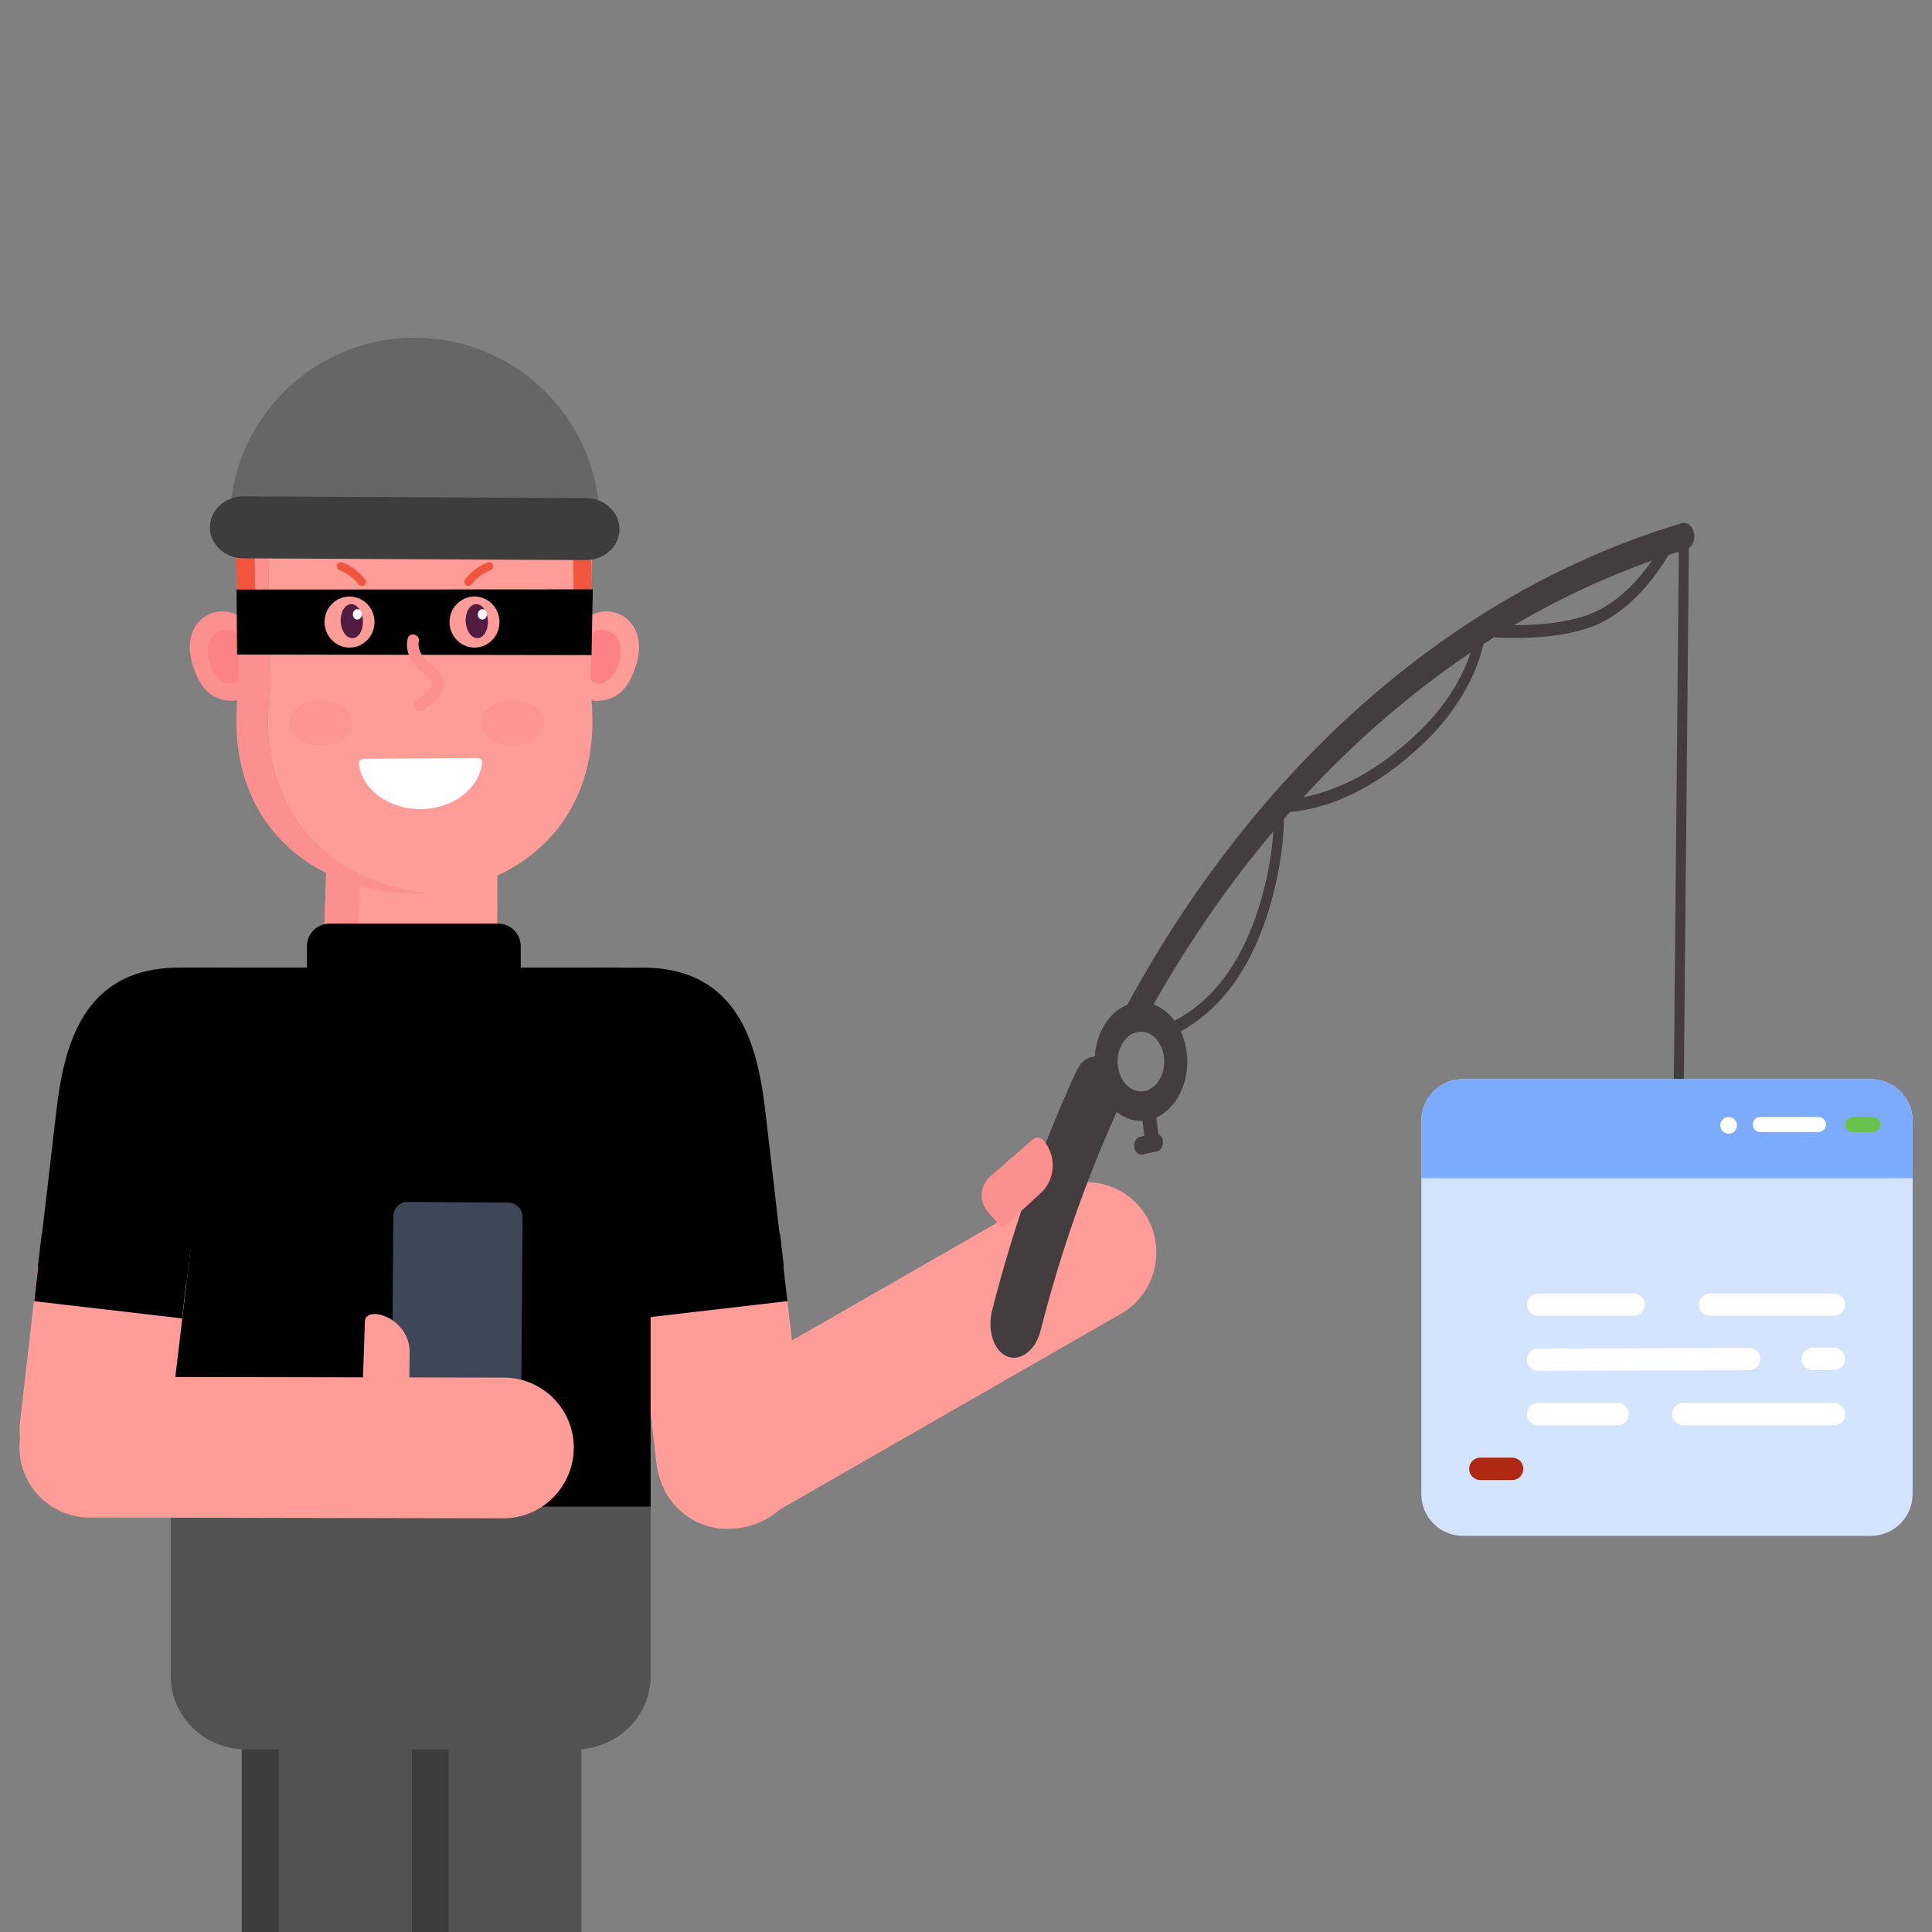 <?xml version="1.0" encoding="UTF-8"?>
<svg id="uuid-ec5fa91e-5bf3-4719-a5e4-89e8d87cc90a" data-name="Ebene 21" xmlns="http://www.w3.org/2000/svg" viewBox="0 0 1500 1500">
  <rect x="0" y="0" width="1500" height="1500" fill="#808080" stroke="none"/>
  <g>
    <g>
      <path d="M386,772.6l.17-108.59c-27.53-.9-139.45-4.55-132.33-4.31l-3.32,100.74c-7.68,86.35,127.72,98.4,135.49,12.17Z" style="fill: #fe9d97; stroke-width: 0px;"/>
      <path d="M275.59,817.94c.45-35.56,1.73-63.32,4.49-147.95l105.96,3.47.08-9.44-132.28-4.32-3.32,100.74c-2.33,26.25,8.56,45.64,25.08,57.5Z" style="fill: #fc908e; stroke-width: 0px;"/>
      <path d="M191.61,484.71c-14.28-22.48-60.84-6.53-38.13,41.63,5.3,11.23,14.25,17.81,27.33,17.8,4.17,0,7.64-3.26,7.99-7.41,4.3-50.14,4.85-48.8,2.81-52.02Z" style="fill: #fc908e; stroke-width: 0px;"/>
      <path d="M187.48,493.7c-3.45-4.13-9.64-5.41-14.85-4.27-18.64,4.06-11.87,38.12,4.8,41.2l.09.02c4.64.85,8.98-2.58,9.38-7.28,2.2-25.73,2.98-26.81.59-29.66Z" style="fill: #fd8285; stroke-width: 0px;"/>
      <path d="M451.87,484.71c14.28-22.48,60.84-6.53,38.13,41.63-5.3,11.23-14.25,17.81-27.33,17.8-4.17,0-7.64-3.26-7.99-7.41-4.3-50.14-4.85-48.8-2.81-52.02Z" style="fill: #fe9d97; stroke-width: 0px;"/>
      <path d="M455.99,493.7c3.45-4.13,9.64-5.41,14.85-4.27,18.64,4.06,11.87,38.12-4.8,41.2l-.09.02c-4.64.85-8.98-2.58-9.38-7.28-2.2-25.73-2.98-26.81-.59-29.66Z" style="fill: #fd8285; stroke-width: 0px;"/>
      <path d="M460.32,424.87h0c-.01-.28-.01-.3,0,0Z" style="fill: #fe9d97; stroke-width: 0px;"/>
      <path d="M334,693.22c-3.3.27-6.61.43-9.92.5v.04c-.78,0-1.56,0-2.34,0-.78,0-1.56.02-2.34,0v-.04c-74.87-1.53-147.56-53.61-134.32-158.47-.12-9.03-1.89-147.52-1.92-150.16.48-36.77,28.64-65.24,63.98-65.6l72.26-1.18v-.08l2.34.04,2.34-.04v.08l9.92.16-62.34,1.01c-35.35.36-63.5,28.83-63.99,65.6.04,2.64,1.8,141.14,1.92,150.16-12.64,100.22,53.19,152.23,124.41,157.97Z" style="fill: #fc908e; stroke-width: 0px;"/>
      <path d="M458.4,535.25c12.65,100.21-53.18,152.23-124.4,157.97-71.22-5.75-137.05-57.75-124.41-157.97-.12-9.03-1.88-147.52-1.92-150.16.49-36.77,28.64-65.24,63.99-65.6l62.34-1.01,62.34,1.01c35.34.36,63.5,28.83,63.98,65.6-.03,2.64-1.8,141.14-1.92,150.16Z" style="fill: #fe9d97; stroke-width: 0px;"/>
      <path d="M183.15,424.87c.01-.3.01-.28,0,0h0Z" style="fill: #fe9d97; stroke-width: 0px;"/>
      <path d="M461.34,457.94h0c-.01-.28-.01-.3,0,0Z" style="fill: #fe9d97; stroke-width: 0px;"/>
      <path d="M184.17,457.94c.01-.3.01-.28,0,0h0Z" style="fill: #fe9d97; stroke-width: 0px;"/>
    </g>
    <path d="M185.02,484.15l-.58.37-1.13-64.42,14.23-.25.7,39.75c.17,9.93-4.83,19.23-13.21,24.55Z" style="fill: #f2553e; stroke-width: 0px;"/>
    <path d="M446.44,484.15l-.58.37-1.13-64.42,14.23-.25.7,39.75c.17,9.93-4.83,19.23-13.21,24.55Z" style="fill: #f2553e; stroke-width: 0px;"/>
    <path d="M178.37,405.06c.4-79.32,65.03-143.29,144.35-142.88,79.32.4,143.29,65.03,142.88,144.35" style="fill: #666; stroke-width: 0px;"/>
    <path d="M454.69,434.86l-265.7-1.36c-14.45-.07-26.1-10.91-26.03-24.2.07-13.29,11.83-24.01,26.28-23.94l265.7,1.36c14.45.07,26.1,10.91,26.03,24.2-.07,13.29-11.83,24.01-26.28,23.94Z" style="fill: #3d3d3d; stroke-width: 0px;"/>
    <polygon points="459.27 508.62 184.06 508.19 183.65 457.71 460.25 457.56 459.27 508.62" style="fill: #000; stroke-width: 0px;"/>
    <path d="M251.99,483.25c.16,10.94,8.97,19.68,19.68,19.52,10.71-.16,19.25-9.16,19.09-20.1-.16-10.94-8.97-19.68-19.68-19.52-10.71.16-19.25,9.16-19.09,20.1Z" style="fill: #fe9d97; stroke-width: 0px;"/>
    <g>
      <path d="M264.54,482.73c.41,7.3,4.6,12.99,9.36,12.73,4.76-.27,8.28-6.4,7.86-13.7-.41-7.3-4.6-12.99-9.36-12.73-4.76.27-8.28,6.4-7.86,13.7Z" style="fill: #521b42; stroke-width: 0px;"/>
      <path d="M281.02,477.26c-.17,2.22-1.9,3.9-3.85,3.74-1.95-.15-3.4-2.08-3.22-4.3.17-2.22,1.9-3.9,3.85-3.74,1.95.15,3.4,2.08,3.22,4.3Z" style="fill: #fff; stroke-width: 0px;"/>
    </g>
    <path d="M349.02,483.25c.16,10.94,8.97,19.68,19.68,19.52,10.71-.16,19.25-9.16,19.09-20.1-.16-10.94-8.97-19.68-19.68-19.52-10.71.16-19.25,9.16-19.09,20.1Z" style="fill: #fe9d97; stroke-width: 0px;"/>
    <g>
      <path d="M361.57,482.73c.41,7.3,4.6,12.99,9.36,12.73,4.76-.27,8.28-6.4,7.86-13.7-.41-7.3-4.6-12.99-9.36-12.73-4.76.27-8.28,6.4-7.86,13.7Z" style="fill: #521b42; stroke-width: 0px;"/>
      <path d="M378.05,477.26c-.17,2.22-1.9,3.9-3.85,3.74-1.95-.15-3.4-2.08-3.22-4.3.17-2.22,1.9-3.9,3.85-3.74,1.95.15,3.4,2.08,3.22,4.3Z" style="fill: #fff; stroke-width: 0px;"/>
    </g>
    <ellipse cx="249.13" cy="561.22" rx="24.44" ry="17.7" transform="translate(-9.8 4.45) rotate(-1)" style="fill: #fc908e; opacity: .62; stroke-width: 0px;"/>
    <ellipse cx="398.18" cy="561.22" rx="24.44" ry="17.7" transform="translate(-9.78 7.07) rotate(-1)" style="fill: #fc908e; opacity: .62; stroke-width: 0px;"/>
    <path d="M316.44,495.92c-1.18,5.66-.09,11.35,2.79,16.34,2.73,4.75,6.84,8.17,11.06,11.53,3.05,2.43,6.7,5.29,4.37,9.43-2.49,4.44-7.45,7.95-11.47,10.9-1.96,1.44-2.82,4.02-1.47,6.21,1.2,1.95,4.24,2.92,6.21,1.47,8.36-6.13,21.48-16.25,14.72-28.03-2.77-4.82-7.97-7.47-11.83-11.27-3.81-3.75-6.78-8.88-5.62-14.39,1.19-5.68-7.57-7.88-8.76-2.19h0Z" style="fill: #fc908e; stroke-width: 0px;"/>
    <path d="M278.53,592.51c2.25,20.19,23.05,35.89,48.21,35.7,25.16-.19,45.64-16.19,47.6-36.42.13-1.26-.79-2.41-2.2-2.97-.49-.23-1.12-.34-1.75-.33l-87.88.66c-1.19,0-2.24.42-3.01,1.11-.63.64-1.04,1.39-.96,2.25Z" style="fill: #fff; stroke-width: 0px;"/>
    <path d="M278.32,453.66c-.51-.67-1.05-1.32-1.6-1.95-.13-.15-.27-.3-.4-.45-.06-.07-.54-.56-.21-.23.33.33-.16-.16-.22-.22-.17-.17-.34-.34-.51-.51-1.17-1.15-2.42-2.22-3.74-3.2-.64-.48-1.3-.94-1.97-1.38-.17-.11-.33-.22-.51-.33.69.41-.02,0-.13-.07-.34-.21-.69-.41-1.04-.6-1.47-.82-3-1.53-4.57-2.14-1.56-.61-2.32-2.76-1.57-4.24.83-1.61,2.57-2.22,4.24-1.57,6.86,2.69,12.9,7.31,17.39,13.13,1.02,1.32.69,3.53-.71,4.46-1.48.98-3.37.7-4.46-.71h0Z" style="fill: #f2553e; stroke-width: 0px;"/>
    <path d="M366.21,453.66c.51-.67,1.05-1.32,1.6-1.95.13-.15.27-.3.4-.45.06-.07.54-.56.21-.23-.33.33.16-.16.22-.22.17-.17.34-.34.51-.51,1.17-1.15,2.42-2.22,3.74-3.2.64-.48,1.3-.94,1.97-1.38.17-.11.33-.22.51-.33-.69.41.02,0,.13-.07.34-.21.69-.41,1.04-.6,1.47-.82,3-1.53,4.57-2.14,1.56-.61,2.32-2.76,1.57-4.24-.83-1.61-2.57-2.22-4.24-1.57-6.86,2.69-12.9,7.31-17.39,13.13-1.02,1.32-.69,3.53.71,4.46,1.48.98,3.37.7,4.46-.71h0Z" style="fill: #f2553e; stroke-width: 0px;"/>
  </g>
  <g>
    <path d="M509.57,1135.54l-17.69-152.03,114.81-13.36,17.69,152.03c4,34.33-22.84,64.47-57.41,64.47h0c-29.33,0-54.01-21.98-57.41-51.11Z" style="fill: #fe9d97; stroke-width: 0px;"/>
    <rect x="493.49" y="971.01" width="115.59" height="46.04" transform="translate(-111.21 70.39) rotate(-6.64)" style="fill: #000; stroke-width: 0px;"/>
    <path d="M498.12,751.26c76.12-.4,90.28,61.73,96.09,111.65l12.48,107.24-114.81,13.36-27.01-232.12,33.26-.13Z" style="fill: #000; stroke-width: 0px;"/>
    <rect x="491.21" y="964.26" width="116.22" height="25.76" transform="translate(-109.27 70.05) rotate(-6.64)" style="fill: #000; stroke-width: 0px;"/>
    <path d="M537.63,1084.95c2.52-1.45,202.7-116.15,189.93-108.84l88.47-50.92c26.03-15.23,59.72-6.15,74.58,20.09,14.86,26.24,5.86,59.65-20.09,74.59-2.6,1.49-281.41,161.49-278.76,159.97-25.95,14.94-59.36,5.94-74.51-20.38-14.91-26.76-5.56-59.58,20.38-74.51Z" style="fill: #fe9d97; stroke-width: 0px;"/>
    <path d="M505.13,1172.18H132.56v-374.12c0-25.84-12.9-46.8,12.94-46.8h332.4c15.04,0,27.23,12.19,27.23,27.23v393.69Z" style="fill: #000; stroke-width: 0px;"/>
    <path d="M277.14,972.25h155.69c6.16,0,11.15,5,11.15,11.15v78.02c0,6.16-5,11.15-11.15,11.15h-155.69c-6.15,0-11.15-5-11.15-11.15v-78.02c0-6.16,5-11.15,11.15-11.15Z" transform="translate(-669.94 1370.09) rotate(-89.59)" style="fill: #3e4758; stroke-width: 0px;"/>
    <rect x="319.65" y="1256.08" width="131.74" height="243.92" style="fill: #525252; stroke-width: 0px;"/>
    <rect x="319.54" y="1256.14" width="28.77" height="243.86" style="fill: #3d3d3d; stroke-width: 0px;"/>
    <rect x="187.81" y="1256.08" width="131.74" height="243.92" style="fill: #525252; stroke-width: 0px;"/>
    <rect x="187.7" y="1256.14" width="28.77" height="243.86" style="fill: #3d3d3d; stroke-width: 0px;"/>
    <path d="M505.13,1169.77v131.63c0,31.4-26.22,56.8-58.64,56.8h-255.62c-32.09,0-58.3-25.39-58.3-56.8v-131.63h372.56Z" style="fill: #525252; stroke-width: 0px;"/>
    <path d="M404.3,734.62v41.74h-165.99v-41.74c0-9.67,7.84-17.5,17.5-17.5h130.99c9.67,0,17.5,7.84,17.5,17.5Z" style="fill: #000; stroke-width: 0px;"/>
    <path d="M318.04,1050.94l-.45,39.29-16.75-.46c-10.89-.38-19.41-9.52-19.03-20.42l1.51-43.37c.47-13.4,35.69-2.78,34.72,24.95Z" style="fill: #fe9d97; stroke-width: 0px;"/>
    <path d="M69.91,1068.98c2.63,0,323.52.6,320.98.59,30.16-.19,54.82,24.49,54.59,54.65-.23,30.16-24.7,54.61-54.65,54.59-2.63,0-323.94-.59-321.4-.59-29.95-.01-54.4-24.49-54.38-54.86.44-30.63,24.93-54.4,54.86-54.38Z" style="fill: #fe9d97; stroke-width: 0px;"/>
    <path d="M130.42,1116.92l17.39-145.86-115.44-13.43-16.76,145.93c-4,34.33,22.84,64.47,57.41,64.47h0c29.33,0,54.01-21.98,57.41-51.11Z" style="fill: #fe9d97; stroke-width: 0px;"/>
    <rect x="63.62" y="936.24" width="46.04" height="115.59" transform="translate(-910.75 965.18) rotate(-83.36)" style="fill: #000; stroke-width: 0px;"/>
    <path d="M139.8,751.26c-76.12-.4-90.28,61.73-96.09,111.65l-12.48,107.24,114.81,13.36,5.83-50.12,21.18-182-33.26-.13Z" style="fill: #000; stroke-width: 0px;"/>
    <rect x="75.72" y="919.03" width="25.76" height="116.22" transform="translate(-892.23 952.2) rotate(-83.36)" style="fill: #000; stroke-width: 0px;"/>
    <path d="M1306.99,874.83l4.25-449.22c3.14-2.19,4.89-6.86,4.03-11.54-1.03-5.62-5.43-9.11-9.82-7.79-54.89,16.42-108.24,41.04-158.57,73.16-49.53,31.61-96.27,70.57-138.92,115.79-42.5,45.06-80.99,96.4-114.39,152.57-6.31,10.62-12.45,21.41-18.39,32.37-12.6,4.96-22.39,18.56-24.79,35.91-.2,1.43-.34,2.86-.43,4.28-5.39,0-10.97,4.01-14.26,11.17-26.72,58.13-48.75,120.36-65.42,185.9-4.03,15.84,1.57,32,12.07,35.83,10.51,3.84,21.75-5.28,25.54-20.11,15.19-59.72,35.09-116.53,59.12-169.77,3.74,2.95,7.97,5.09,12.55,6.13,2.13.49,4.29.73,6.44.72.34,0,.68-.02,1.02-.03l1.49,11.68-3.39.73c-2.97.64-4.96,4.23-4.46,8.02.45,3.41,2.77,5.82,5.38,5.81.29,0,.59-.03.89-.1l8.69-1.86h0s0,0,0,0l2.77-.6c2.97-.64,4.96-4.23,4.46-8.02-.34-2.56-1.73-4.55-3.51-5.39l-1.64-12.81c12-5.34,21.23-18.62,23.55-35.39,1.52-10.99-.09-22.06-4.51-31.56,28.16-15.56,48.9-41.58,63.34-79.47,10.21-27.18,16.37-58.93,16.78-85.44,1.58-1.82,3.18-3.62,4.77-5.42,16.48-1.29,52.24-8.47,92.55-43.38,28.65-23.77,43.18-48.44,50.32-64.96,3.64-8.42,5.94-16.07,7.29-22,2.67-1.73,5.35-3.44,8.04-5.12,35.54,1.71,63.38-2.06,82.86-11.23,26.27-12.89,44.08-38.18,52.65-52.73,2.7-.88,5.4-1.74,8.11-2.58l-4.26,446.47c-10.94,2.41,18.73,2.31,7.78-.02ZM903.66,828.25c-.99,7.17-4.47,12.96-9.1,16.22-2.6,1.83-5.55,2.87-8.64,2.88-.58,0-1.16-.04-1.75-.11-.5-.06-1-.14-1.5-.25-6.82-1.56-12.07-7.81-14.07-15.69-.89-3.5-1.14-7.31-.61-11.19,1.44-10.41,8.11-17.93,15.94-18.96.59-.08,1.19-.13,1.8-.13,1.07,0,2.16.12,3.25.36,9.85,2.25,16.42,14.28,14.68,26.87ZM973.09,716.9c-13.88,36.4-33.89,61.14-61.17,75.61-4.46-6.03-10.07-10.38-16.34-12.64,27.54-48.74,58.77-93.79,93.1-134.5-1.52,22.92-7.07,48.84-15.59,71.53ZM1089.9,578.72c-31.27,27.08-60.04,36.78-77.91,40.2,39.84-43.28,83.38-80.97,129.77-112.22-5.61,17.22-19.2,44.93-51.86,72.02ZM1239.96,474.39c-15.64,7.36-37.25,11.04-64.43,11,34.38-20.26,70.15-37.05,106.99-50.05-9.2,13.27-23.51,29.71-42.56,39.06Z" style="fill: #433d3f; stroke-width: 0px;"/>
    <path d="M807.17,927.13l-29.02,26.49-11.1-12.55c-7.15-8.22-6.29-20.69,1.93-27.84l32.73-28.5c2.47-2.15,6.21-1.89,8.36.58h0c10.75,12.35,9.45,31.08-2.9,41.83Z" style="fill: #fc908e; stroke-width: 0px;"/>
  </g>
  <g>
    <path d="M1484.95,870.15v289.85c0,17.95-14.58,32.43-32.43,32.43h-316.67c-17.85,0-32.33-14.48-32.33-32.43v-289.85c0-17.85,14.48-32.33,32.33-32.33h316.67c17.85,0,32.43,14.48,32.43,32.33Z" style="fill: #d4e4ff; stroke-width: 0px;"/>
    <path d="M1484.95,914.73v-44.58c0-17.85-14.58-32.33-32.43-32.33h-316.67c-17.85,0-32.33,14.48-32.33,32.33v44.58h381.43Z" style="fill: #7cabfd; stroke-width: 0px;"/>
    <path d="M1411.83,867.21h-45.15c-7.78,0-7.79,11.69,0,11.69h45.15c3.23,0,5.85-2.62,5.85-5.85h0c0-3.23-2.62-5.85-5.85-5.85Z" style="fill: #fff; stroke-width: 0px;"/>
    <path d="M1432.57,873.06h0c0,3.23,2.62,5.85,5.85,5.85h15.59c7.78,0,7.79-11.69,0-11.69h-15.59c-3.23,0-5.85,2.62-5.85,5.85Z" style="fill: #68c24c; stroke-width: 0px;"/>
    <path d="M1348.58,873.69c0,3.59-2.9,6.49-6.48,6.49s-6.49-2.9-6.49-6.49,2.9-6.48,6.49-6.48,6.48,2.9,6.48,6.48Z" style="fill: #fff; stroke-width: 0px;"/>
    <path d="M1268.25,1004.24h-74.05c-4.8,0-8.69,3.89-8.69,8.69h0c0,4.8,3.89,8.69,8.69,8.69h74.05c4.8,0,8.69-3.89,8.69-8.69h0c0-4.8-3.89-8.69-8.69-8.69Z" style="fill: #fff; stroke-width: 0px;"/>
    <path d="M1319.01,1012.94h0c0,4.8,3.89,8.69,8.69,8.69h96.17c4.8,0,8.69-3.89,8.69-8.69h0c0-4.8-3.89-8.69-8.69-8.69h-96.17c-4.8,0-8.69,3.89-8.69,8.69Z" style="fill: #fff; stroke-width: 0px;"/>
    <path d="M1357.97,1046.49l-163.8.46c-4.79.01-8.67,3.9-8.67,8.69h0c0,4.81,3.91,8.71,8.72,8.69l163.8-.46c4.79-.01,8.67-3.9,8.67-8.69h0c0-4.81-3.91-8.71-8.72-8.7Z" style="fill: #fff; stroke-width: 0px;"/>
    <path d="M1407.39,1063.74l16.51-.05c4.8-.01,8.68-3.92,8.67-8.72h0c-.01-4.8-3.92-8.68-8.72-8.67l-16.51.05c-4.79.01-8.67,3.9-8.67,8.69h0c0,4.81,3.91,8.71,8.72,8.69Z" style="fill: #fff; stroke-width: 0px;"/>
    <path d="M1255.91,1089.22h-61.7c-4.8,0-8.69,3.89-8.69,8.69h0c0,4.8,3.89,8.69,8.69,8.69h61.7c4.8,0,8.69-3.89,8.69-8.69h0c0-4.8-3.89-8.69-8.69-8.69Z" style="fill: #fff; stroke-width: 0px;"/>
    <path d="M1298.26,1097.92h0c0,4.8,3.89,8.69,8.69,8.69h116.92c4.8,0,8.69-3.89,8.69-8.69h0c0-4.8-3.89-8.69-8.69-8.69h-116.92c-4.8,0-8.69,3.89-8.69,8.69Z" style="fill: #fff; stroke-width: 0px;"/>
    <path d="M1182.7,1140.4h0c0,4.8-3.89,8.69-8.69,8.69h-24.68c-4.8,0-8.69-3.89-8.69-8.69h0c0-4.8,3.89-8.69,8.69-8.69h24.68c4.8,0,8.69,3.89,8.69,8.69Z" style="fill: #ae2812; stroke-width: 0px;"/>
  </g>
</svg>